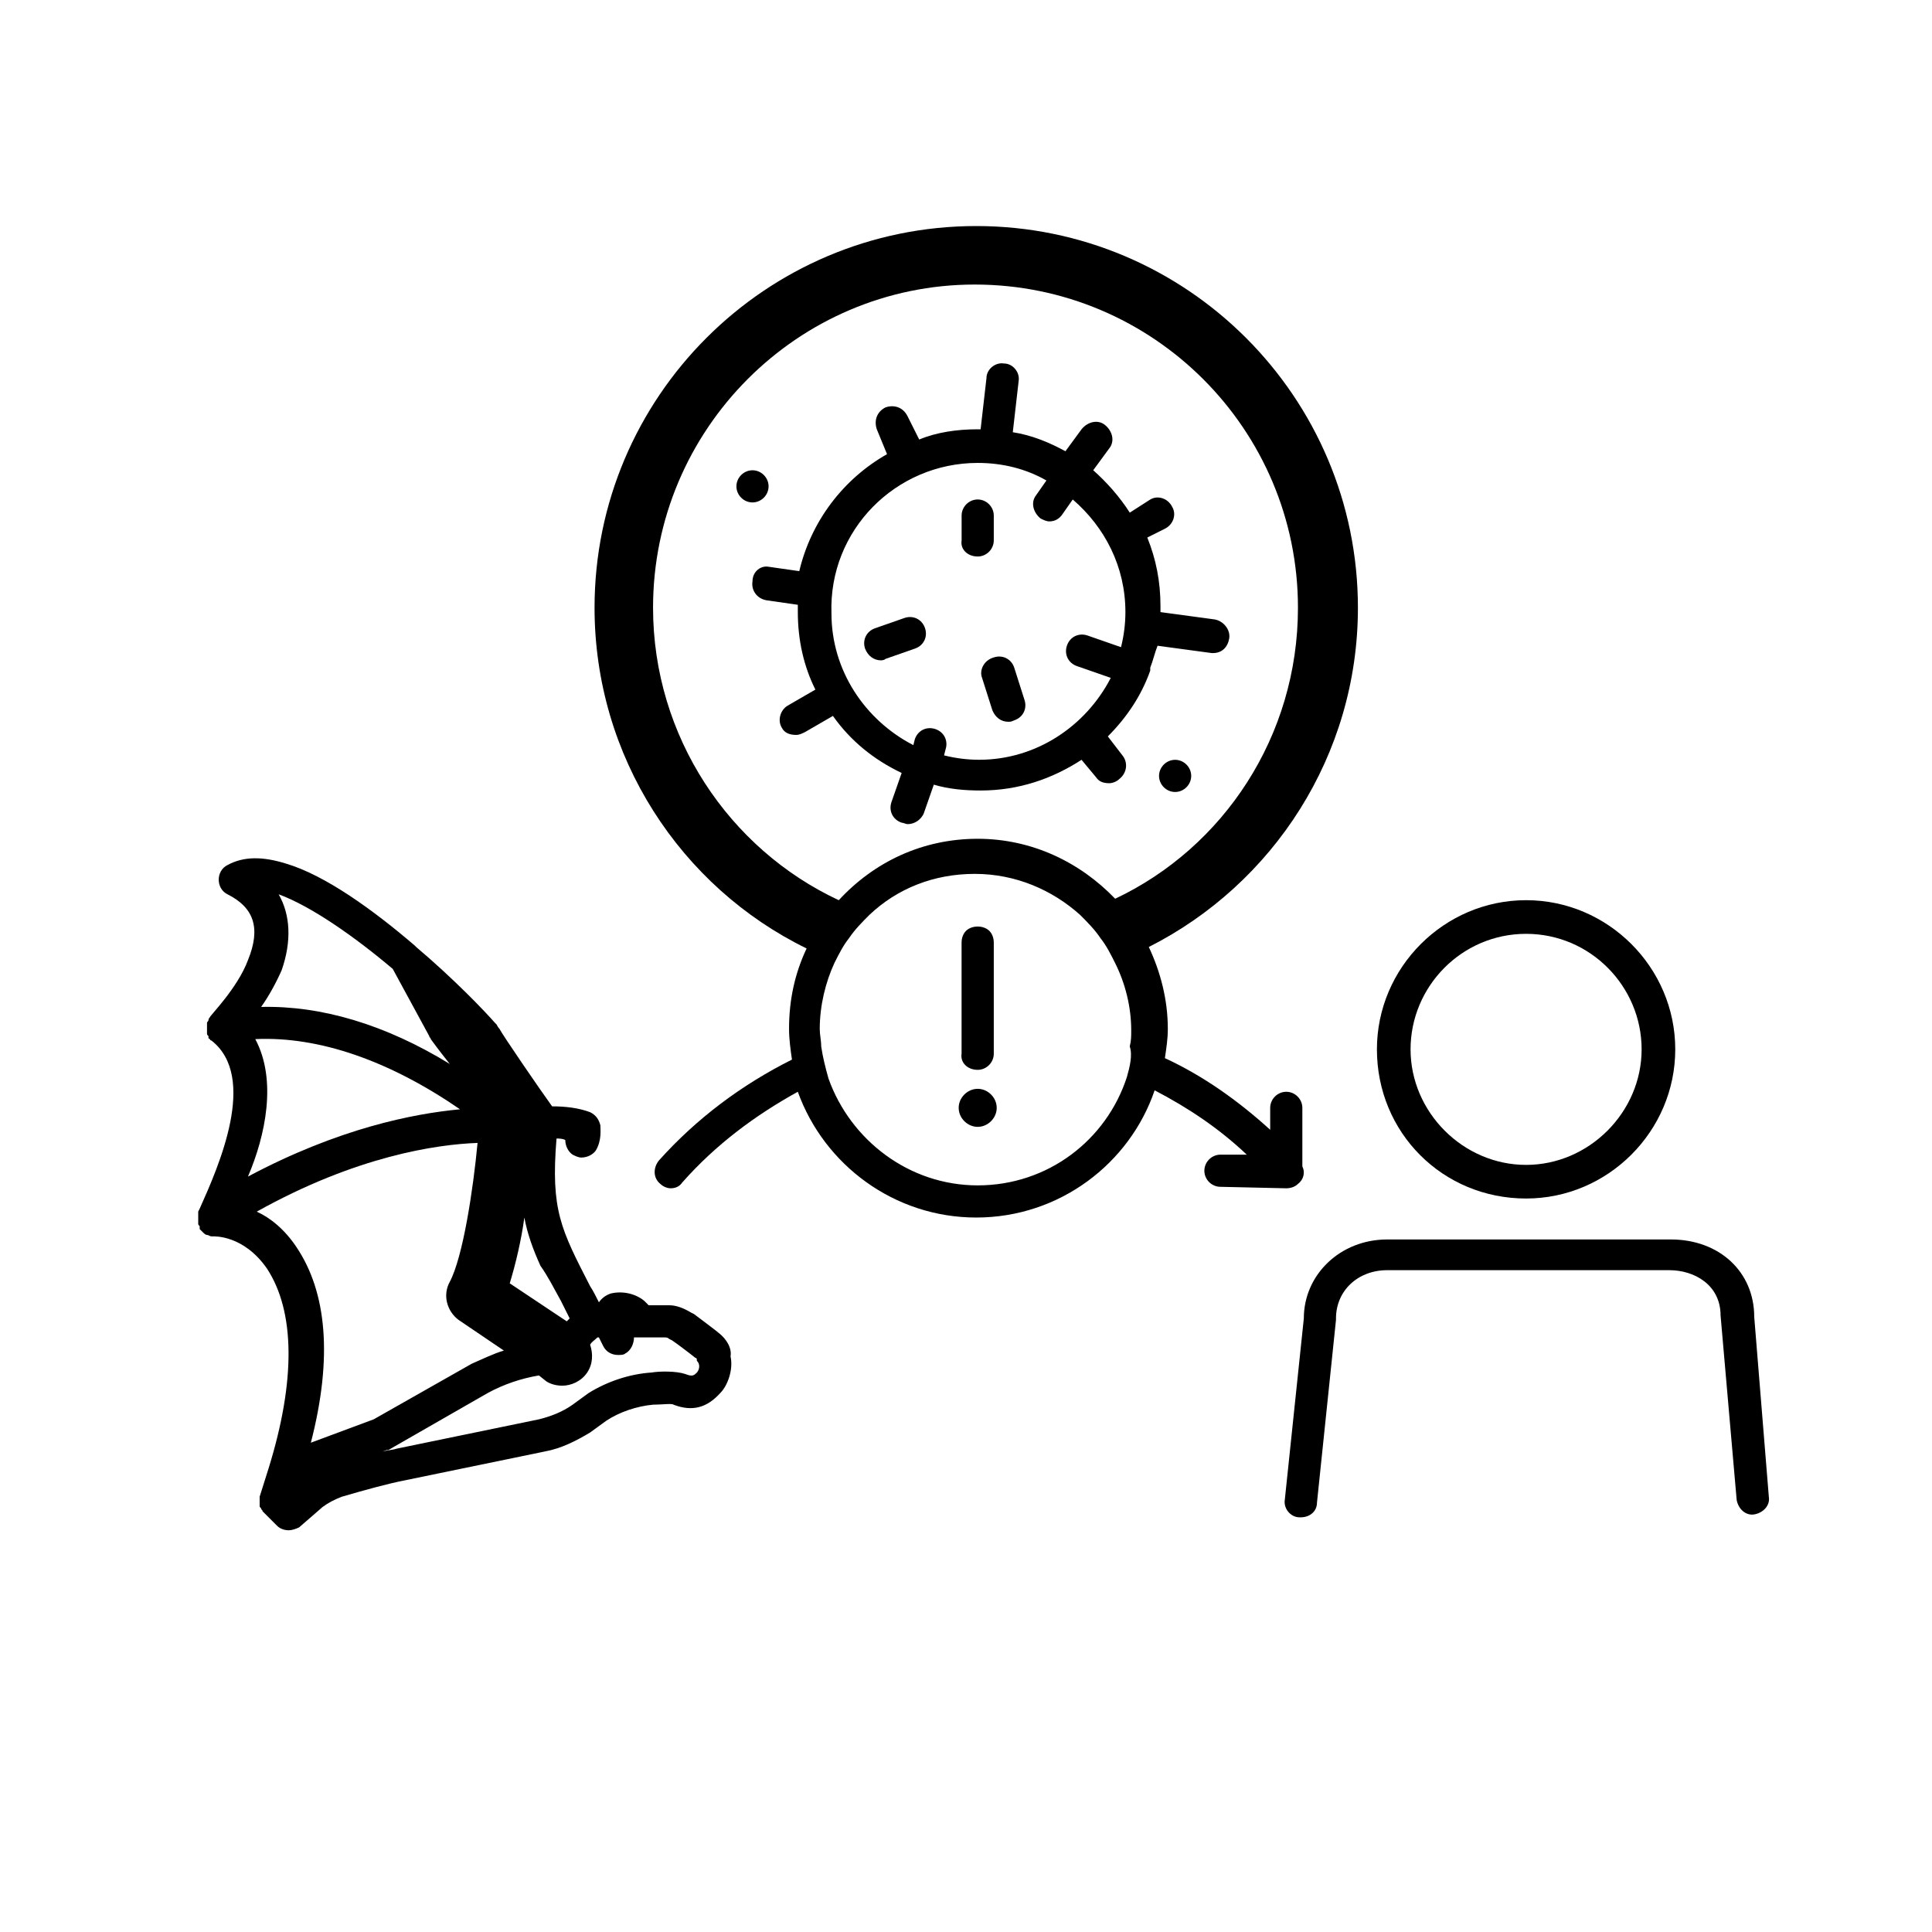 <?xml version="1.0" encoding="UTF-8"?>
<!-- Uploaded to: SVG Repo, www.svgrepo.com, Generator: SVG Repo Mixer Tools -->
<svg fill="#000000" width="800px" height="800px" version="1.1" viewBox="144 144 512 512" xmlns="http://www.w3.org/2000/svg">
 <g>
  <path d="m334.5 497.27c-0.387-0.387-5.039-3.875-6.59-5.039l-0.773-0.387c-1.938-1.164-3.875-1.938-5.812-1.938h-5.426l-1.164-1.164c-2.324-1.938-5.812-2.711-8.914-1.938-1.164 0.387-2.324 1.164-3.102 2.324-0.773-1.551-1.551-3.102-2.324-4.262-7.75-15.113-10.465-20.152-8.914-39.141 0.773 0 1.551 0 2.324 0.387 0 1.551 0.773 3.102 1.938 3.875 0.773 0.387 1.551 0.773 2.324 0.773 1.551 0 3.102-0.773 3.875-1.938 1.551-2.711 1.164-5.426 1.164-6.59-0.387-1.551-1.164-2.711-2.711-3.488-3.102-1.164-6.59-1.551-10.078-1.551-3.102-4.262-13.176-18.988-13.953-20.539 0 0-0.387-0.387-0.773-1.164l-0.387-0.387c-2.711-3.102-10.852-11.625-20.926-20.152l-0.387-0.387c-10.852-9.301-23.641-18.602-34.105-21.703-6.199-1.938-11.238-1.938-15.5 0.387-1.551 0.773-2.324 2.324-2.324 3.875 0 1.551 0.773 3.102 2.324 3.875 6.977 3.488 8.914 8.914 5.426 17.441-2.711 7.363-10.078 14.727-10.078 15.113 0 0-0.387 0.387-0.387 0.773s-0.387 0.387-0.387 0.773v0.387 0.773 0.773 0.387 0.387c0 0.387 0 0.387 0.387 0.773v0.387c0 0.387 0.387 0.387 0.387 0.387s0 0.387 0.387 0.387c12.402 9.688 1.938 33.328-3.102 44.566l-0.387 0.773v0.387 0.387 0.773 0.773 0.773c0 0.387 0 0.387 0.387 0.773v0.387 0.387l0.773 0.773c0.387 0.387 0.773 0.773 1.164 0.773 0.387 0 0.773 0.387 1.164 0.387h0.387c0.387 0 8.137-0.387 14.34 8.527 7.363 11.238 7.75 29.453 0.387 53.094l-2.324 7.363v0.773 0.773 0.773c0 0.387 0 0.387 0.387 0.773 0 0.387 0.387 0.387 0.387 0.773 0 0 0.387 0.387 0.387 0.387l3.488 3.488c0.773 0.773 1.938 1.164 3.102 1.164 0.773 0 1.938-0.387 2.711-0.773l6.203-5.387c1.551-1.164 3.102-1.938 5.039-2.711 6.59-1.938 12.402-3.488 16.277-4.262l37.594-7.75c4.262-0.773 8.137-2.711 12.016-5.039l4.262-3.102c3.488-2.324 8.137-3.875 12.402-4.262 2.324 0 5.039-0.387 5.426 0 5.039 1.938 8.914 0.773 12.402-3.102 1.938-1.938 3.488-6.199 2.711-9.688 0.387-2.328-1.164-4.652-3.102-6.203zm-122.85-77.898c17.051-0.773 35.652 5.812 54.258 18.602-12.402 1.164-32.168 5.039-56.195 17.828 4.648-10.852 7.75-25.578 1.938-36.43zm80.996 69.371c0.773 1.551 1.551 3.102 2.324 4.652l-0.773 0.773-3.488-2.324-11.625-7.75c1.551-5.039 3.102-11.625 3.875-17.441 0.773 4.262 2.324 8.527 4.262 12.789 1.938 2.715 3.488 5.812 5.426 9.301zm-74.797-107.74c8.527 3.102 20.152 11.238 30.23 19.766l9.688 17.828c0 0.387 0.387 0.387 0.387 0.773 0 0 1.938 2.711 5.039 6.59-17.051-10.465-34.105-15.5-49.992-15.113 1.938-2.711 3.875-6.199 5.426-9.688 2.711-7.754 2.324-14.73-0.777-20.156zm-5.812 84.098c26.352-14.727 47.668-17.828 58.52-18.215-1.164 12.402-3.875 30.23-7.363 36.816-1.938 3.488-0.773 7.75 2.324 10.078l12.016 8.137c-2.711 0.773-5.812 2.324-8.527 3.488l-25.965 14.727-16.664 6.199c5.812-22.477 4.262-39.918-3.875-51.93-3.102-4.648-6.977-7.75-10.465-9.301zm11.238 72.086 0.387-0.387zm105.41-29.457c-0.773 0.773-1.164 1.164-3.102 0.387-2.324-0.773-6.59-0.773-8.914-0.387-5.812 0.387-11.625 2.324-16.664 5.426l-4.262 3.102c-2.711 1.938-5.812 3.102-8.914 3.875l-37.594 7.75c-1.164 0.387-2.324 0.387-3.875 0.773l1.164-0.387h0.387l26.352-15.113c4.262-2.324 8.914-3.875 13.562-4.652l1.938 1.551c1.164 0.773 2.711 1.164 4.262 1.164 2.324 0 5.039-1.164 6.59-3.488 1.551-2.324 1.551-5.039 0.773-7.363 0.387-0.773 1.164-1.164 1.938-1.938h0.387l1.164 2.324c0.773 1.551 2.324 2.324 3.875 2.324 0.773 0 1.551 0 1.938-0.387 1.551-0.773 2.324-2.711 2.324-4.262h1.164 6.977c0.387 0 0.773 0 1.164 0.387l0.773 0.387c1.164 0.773 4.262 3.102 6.199 4.652 0.387 0 0.387 0.387 0.387 0.773 1.168 1.164 0.395 2.715 0.008 3.102z"/>
  <path d="m608.89 493.01c0-12.016-9.301-20.539-22.09-20.539h-75.184c-12.402 0-22.09 9.301-22.09 20.926l-5.039 48.055c-0.387 2.324 1.551 4.652 3.875 4.652h0.387c2.324 0 4.262-1.551 4.262-3.875l5.039-48.441v-0.387c0-7.363 5.812-12.789 13.562-12.789h74.797c6.59 0 13.562 3.875 13.562 12.016l4.262 48.832c0.387 2.324 2.324 4.262 4.652 3.875 2.324-0.387 4.262-2.324 3.875-4.652z"/>
  <path d="m548.43 461.62c21.703 0 39.531-17.828 39.531-39.531 0-21.703-17.828-39.531-39.531-39.531-21.703 0-39.531 17.828-39.531 39.531 0 22.094 17.441 39.531 39.531 39.531zm0-70.145c17.051 0 30.617 13.953 30.617 30.617 0 16.664-13.953 30.617-30.617 30.617-16.664 0-30.617-13.953-30.617-30.617 0-16.664 13.562-30.617 30.617-30.617z"/>
  <path d="m404.26 323.65 2.711 8.527c0.773 1.938 2.324 3.102 4.262 3.102 0.387 0 0.773 0 1.551-0.387 2.324-0.773 3.488-3.102 2.711-5.426l-2.711-8.527c-0.773-2.324-3.102-3.488-5.426-2.711-2.711 0.77-3.871 3.484-3.098 5.422z"/>
  <path d="m378.68 318.61 7.75-2.711c2.324-0.773 3.488-3.102 2.711-5.426-0.773-2.324-3.102-3.488-5.426-2.711l-7.75 2.711c-2.324 0.773-3.488 3.102-2.711 5.426 0.773 1.938 2.324 3.102 4.262 3.102 0-0.004 0.777-0.004 1.164-0.391z"/>
  <path d="m343.42 298.07c-0.387 2.324 1.164 4.652 3.875 5.039l8.137 1.164v1.938c0 7.363 1.551 14.34 4.652 20.539l-7.363 4.262c-1.938 1.164-2.711 3.875-1.551 5.812 0.773 1.551 2.324 1.938 3.875 1.938 0.773 0 1.551-0.387 2.324-0.773l7.363-4.262c4.652 6.59 10.852 11.625 18.215 15.113l-2.711 7.75c-0.773 2.324 0.387 4.652 2.711 5.426 0.387 0 1.164 0.387 1.551 0.387 1.938 0 3.488-1.164 4.262-2.711l2.711-7.75c3.875 1.164 8.137 1.551 12.402 1.551 10.078 0 18.988-3.102 26.742-8.137l3.875 4.652c0.773 1.164 1.938 1.551 3.488 1.551 0.773 0 1.938-0.387 2.711-1.164 1.938-1.551 2.324-4.262 0.773-6.199l-3.875-5.039c5.039-5.039 8.914-10.852 11.238-17.441v-0.387-0.387c0.773-1.938 1.164-3.875 1.938-5.812l14.34 1.938h0.387c2.324 0 3.875-1.551 4.262-3.875 0.387-2.324-1.551-4.652-3.875-5.039l-14.34-1.938v-1.551c0-6.59-1.164-12.402-3.488-18.215l4.652-2.324c2.324-1.164 3.102-3.875 1.938-5.812-1.164-2.324-3.875-3.102-5.812-1.938l-5.422 3.481c-2.711-4.262-6.199-8.137-9.688-11.238l4.262-5.812c1.551-1.938 0.773-4.652-1.164-6.199-1.938-1.551-4.652-0.773-6.199 1.164l-4.262 5.812c-4.262-2.324-8.914-4.262-13.953-5.039l1.551-13.562c0.387-2.324-1.551-4.652-3.875-4.652-2.324-0.387-4.652 1.551-4.652 3.875l-1.551 13.562h-0.773c-5.426 0-10.852 0.773-15.5 2.711l-3.102-6.199c-1.164-2.324-3.488-3.102-5.812-2.324-2.324 1.164-3.102 3.488-2.324 5.812l2.711 6.59c-11.625 6.59-20.152 17.828-23.254 31.004l-8.137-1.164c-1.938-0.387-4.262 1.16-4.262 3.875zm59.68-31.391c6.59 0 12.789 1.551 18.215 4.652l-2.711 3.875c-1.551 1.938-0.773 4.652 1.164 6.199 0.773 0.387 1.551 0.773 2.324 0.773 1.551 0 2.711-0.773 3.488-1.938l2.711-3.875c8.527 7.363 13.953 17.828 13.953 29.84 0 3.102-0.387 6.199-1.164 9.301l-8.914-3.102c-2.324-0.773-4.652 0.387-5.426 2.711-0.773 2.324 0.387 4.652 2.711 5.426l8.914 3.102c-6.59 12.789-19.766 21.703-34.879 21.703-3.102 0-6.199-0.387-9.301-1.164l0.387-1.551c0.773-2.324-0.387-4.652-2.711-5.426-2.324-0.773-4.652 0.387-5.426 2.711l-0.387 1.551c-12.789-6.59-21.703-19.766-21.703-34.879-0.773-22.082 17.051-39.91 38.754-39.91z"/>
  <path d="m403.1 291.48c2.324 0 4.262-1.938 4.262-4.262v-6.59c0-2.324-1.938-4.262-4.262-4.262-2.324 0-4.262 1.938-4.262 4.262v6.59c-0.387 2.324 1.551 4.262 4.262 4.262z"/>
  <path d="m455.42 345.36c-2.324 0-4.262 1.938-4.262 4.262 0 2.324 1.938 4.262 4.262 4.262s4.262-1.938 4.262-4.262c0-2.324-1.938-4.262-4.262-4.262z"/>
  <path d="m343.42 277.15c2.324 0 4.262-1.938 4.262-4.262s-1.938-4.262-4.262-4.262-4.262 1.938-4.262 4.262c-0.004 2.32 1.934 4.262 4.262 4.262z"/>
  <path d="m484.87 458.91c1.164 0 2.324-0.387 3.102-1.164 1.551-1.164 1.938-3.102 1.164-4.652v-15.5c0-2.324-1.938-4.262-4.262-4.262s-4.262 1.938-4.262 4.262v5.812c-8.527-7.75-17.828-14.34-27.902-18.988 0.387-2.711 0.773-5.039 0.773-7.75 0-7.75-1.938-15.113-5.039-21.703 32.941-16.664 55.418-50.77 55.418-89.91 0-55.805-45.344-101.15-101.15-101.15-55.805 0-101.15 45.344-101.15 101.15 0 39.531 22.863 74.02 56.195 90.297-3.102 6.59-4.652 13.562-4.652 21.316 0 2.711 0.387 5.426 0.773 8.137-13.176 6.59-25.191 15.5-35.266 26.742-1.551 1.938-1.551 4.652 0.387 6.199 0.773 0.773 1.938 1.164 2.711 1.164 1.164 0 2.324-0.387 3.102-1.551 8.914-10.078 19.379-17.828 30.617-24.027 6.977 19.379 25.578 33.328 47.281 33.328 22.09 0 40.691-14.34 47.281-33.715 8.914 4.652 17.051 10.078 24.414 17.051h-6.977c-2.324 0-4.262 1.938-4.262 4.262 0 2.324 1.938 4.262 4.262 4.262zm-42.242-29.453c-5.426 16.664-20.926 28.68-39.531 28.68-18.215 0-33.715-12.016-39.531-28.289-0.773-2.711-1.551-5.812-1.938-8.527 0-1.551-0.387-3.102-0.387-4.652 0-6.199 1.551-12.402 3.875-17.441 1.164-2.324 2.324-4.652 3.875-6.59 1.551-2.324 3.488-4.262 5.426-6.199 7.363-6.977 17.051-10.852 27.902-10.852 10.852 0 20.539 4.262 27.902 10.852 1.938 1.938 3.875 3.875 5.426 6.199 1.551 1.938 2.711 4.262 3.875 6.59 2.711 5.426 4.262 11.625 4.262 17.828 0 1.551 0 2.711-0.387 4.262 0.781 2.328 0.004 5.426-0.77 8.141zm-40.305-210.05c47.281 0 85.648 38.367 85.648 85.648 0 34.105-19.766 63.559-48.441 77.121-9.301-9.688-22.09-15.891-36.43-15.891-14.727 0-27.516 6.199-36.816 16.277-29.066-13.562-49.219-43.406-49.219-77.508-0.004-47.281 38.363-85.648 85.258-85.648z"/>
  <path d="m403.1 432.55c-2.711 0-5.039 2.324-5.039 5.039 0 2.711 2.324 5.039 5.039 5.039 2.711 0 5.039-2.324 5.039-5.039 0-2.711-2.324-5.039-5.039-5.039z"/>
  <path d="m403.1 427.52c2.324 0 4.262-1.938 4.262-4.262v-29.453c0-1.164-0.387-2.324-1.164-3.102-0.773-0.773-1.938-1.164-3.102-1.164s-2.324 0.387-3.102 1.164c-0.773 0.773-1.164 1.938-1.164 3.102v29.453c-0.379 2.324 1.559 4.262 4.269 4.262z"/>
 </g>
</svg>